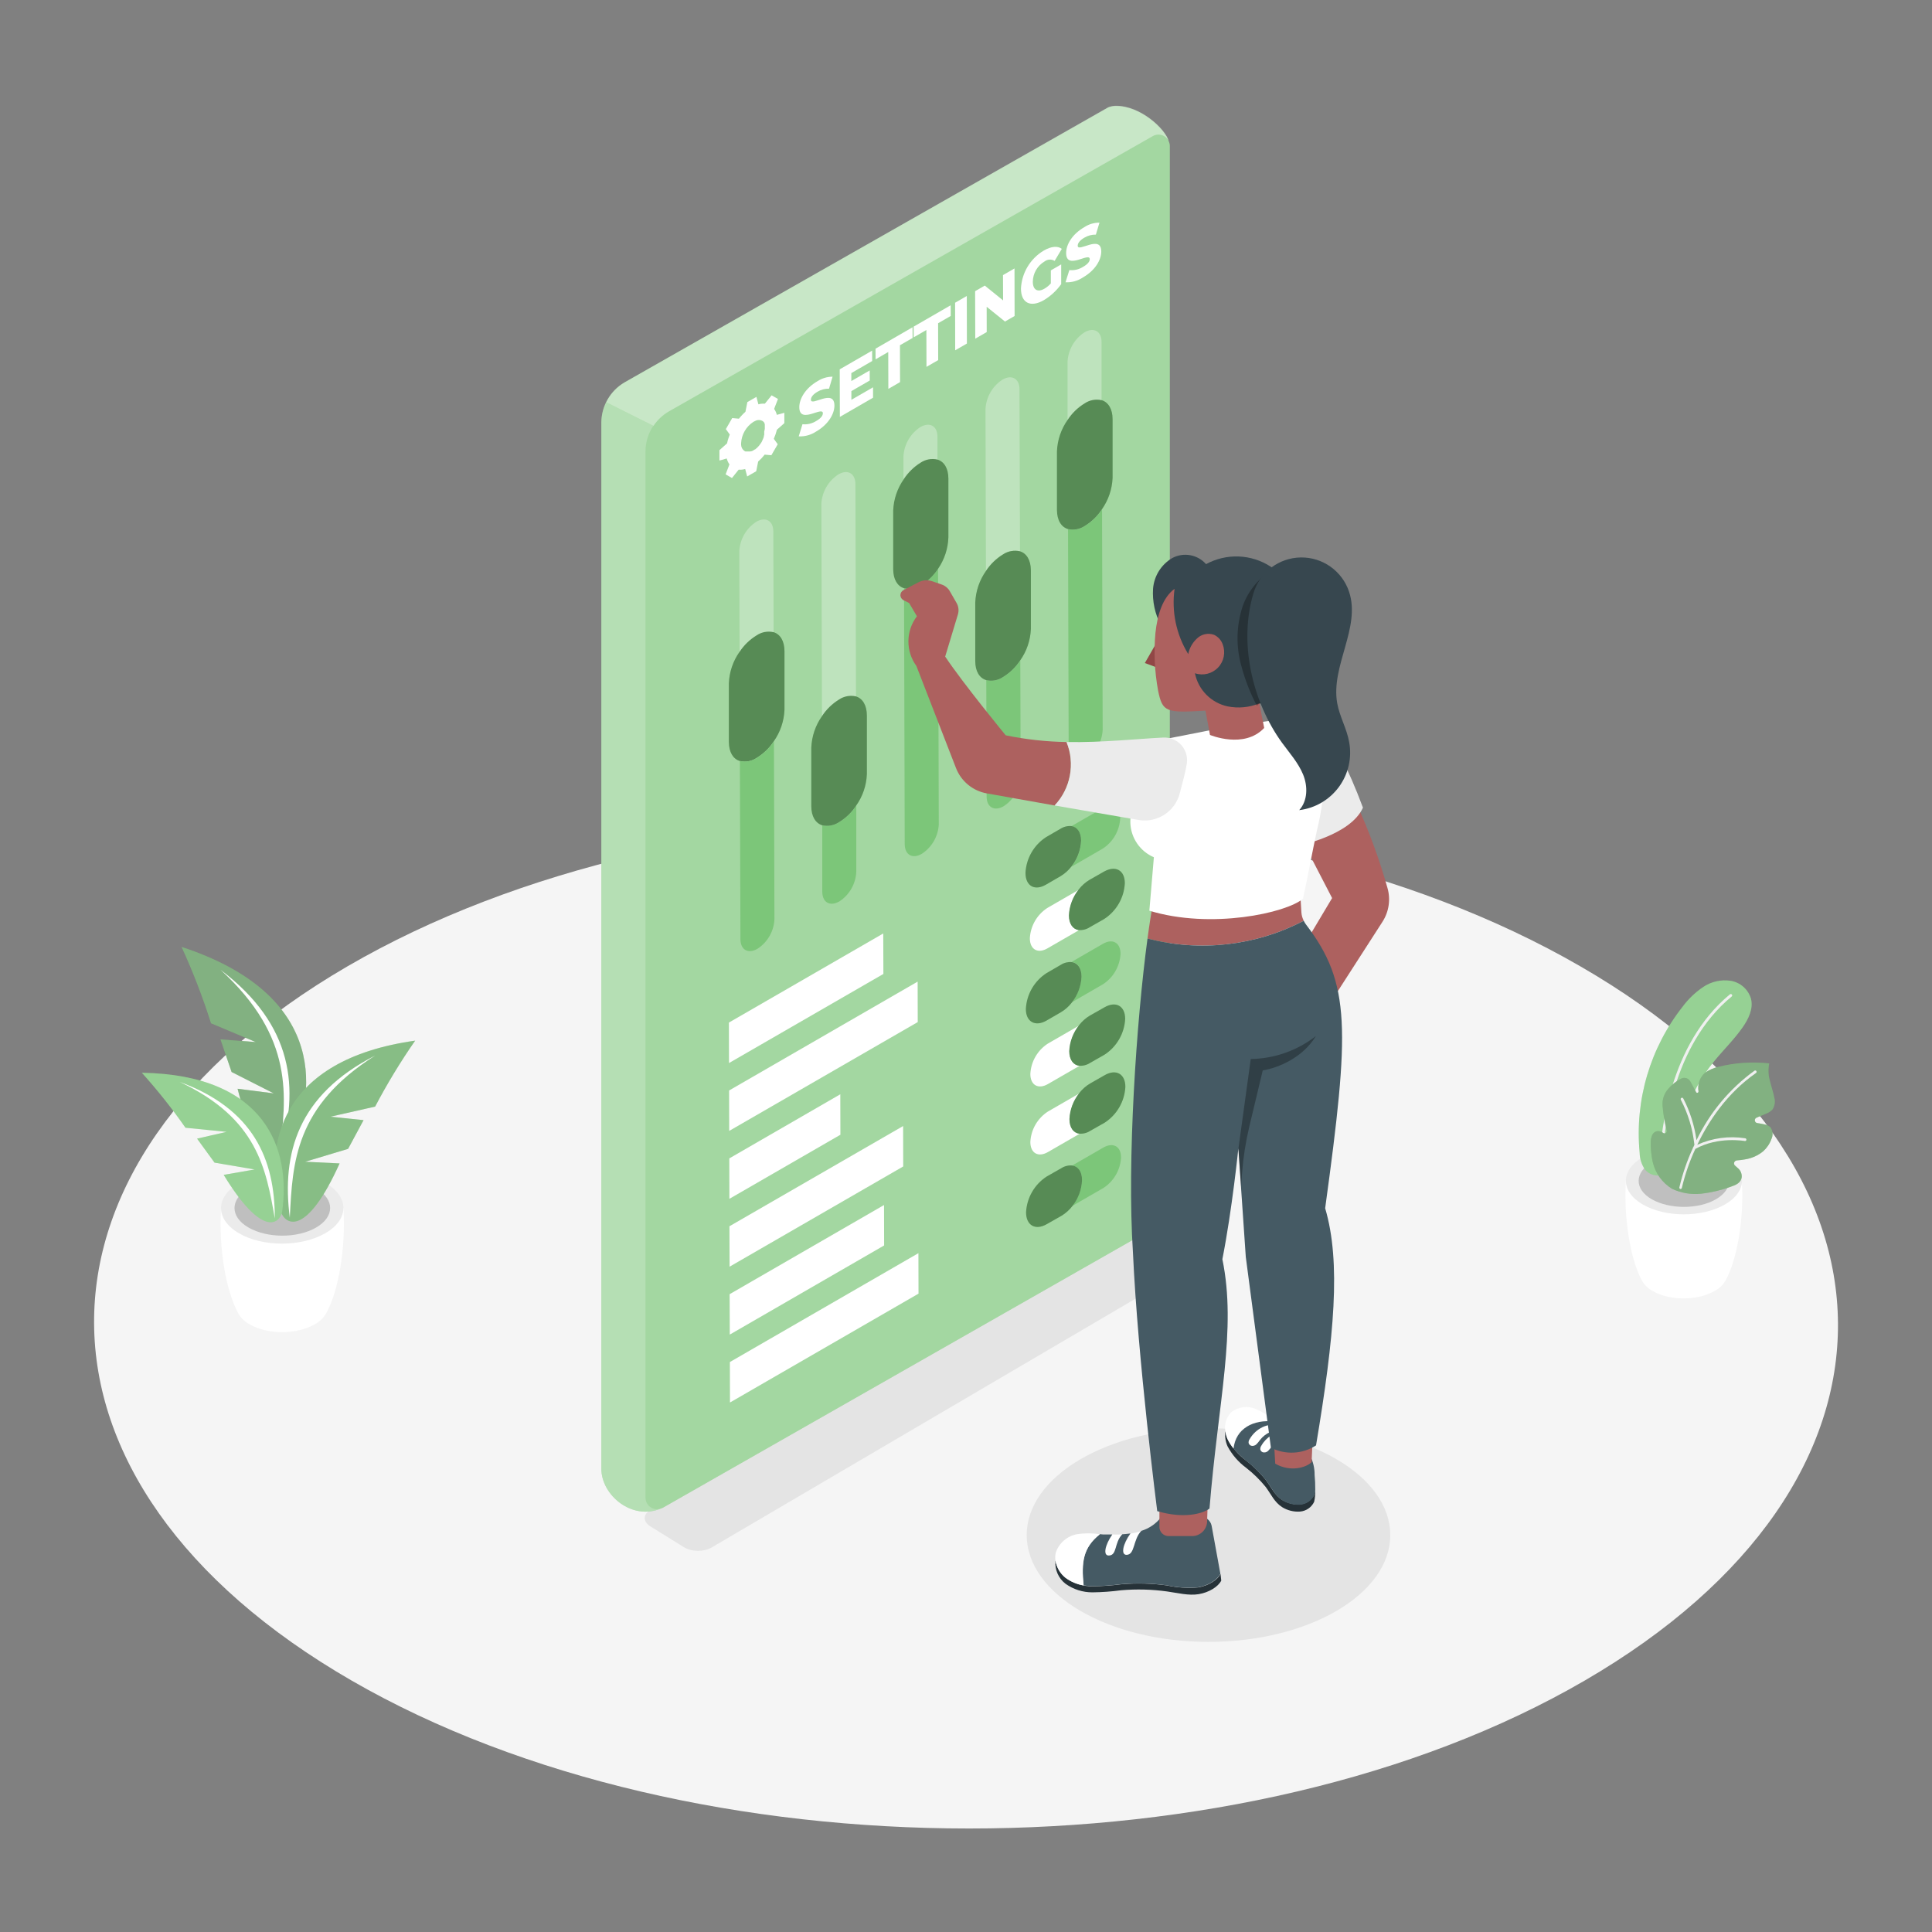 <?xml version="1.0" encoding="UTF-8" standalone="no"?>
<!DOCTYPE svg PUBLIC "-//W3C//DTD SVG 1.1//EN" "http://www.w3.org/Graphics/SVG/1.1/DTD/svg11.dtd">
<!-- Created with Vectornator (http://vectornator.io/) -->
<svg height="500.0pt" stroke-miterlimit="10" style="fill-rule:nonzero;clip-rule:evenodd;stroke-linecap:round;stroke-linejoin:round;" version="1.1" viewBox="0 0 500 500" width="500.0pt" xml:space="preserve" xmlns="http://www.w3.org/2000/svg" xmlns:xlink="http://www.w3.org/1999/xlink">
<rect x="0" y="0" width="500" height="500" fill="#808080" stroke="none"/>
<defs/>
<g id="freepik--Floor--inject-2">
<path d="M409 250.09C320.63 199 177.76 199 89.92 250.09C2.08 301.18 2.55 383.89 91 434.93C179.45 485.97 322.28 485.98 410.12 434.93C497.96 383.88 497.45 301.13 409 250.09Z" fill="#f5f5f5" fill-rule="nonzero" opacity="1" stroke="none"/>
</g>
<g id="Layer-1">
<path d="M168.376 390.737L301.699 314.234C303.695 313.089 306.355 313.708 307.64 315.617L311.299 321.052C312.584 322.961 312.017 325.453 310.032 326.618L184.136 400.508C182.152 401.673 178.958 401.632 177.004 400.418L168.301 395.01C166.347 393.795 166.38 391.882 168.376 390.737Z" fill="#e4e4e4" fill-rule="nonzero" opacity="1" stroke="none"/>
<path d="M265.716 397.273C265.716 382.005 286.777 369.628 312.757 369.628C338.738 369.628 359.799 382.005 359.799 397.273C359.799 412.541 338.738 424.919 312.757 424.919C286.777 424.919 265.716 412.541 265.716 397.273Z" fill="#e4e4e4" fill-rule="nonzero" opacity="1" stroke="none"/>
</g>
<g id="freepik--Plants--inject-2">
<path d="M420.78 305.57L435.78 306.01L450.78 305.57C451.43 315.72 449.45 326.06 446.72 331.11L446.72 331.11C446.06 332.401 445.011 333.45 443.72 334.11C439.29 336.67 432.13 336.67 427.72 334.11C426.404 333.438 425.348 332.348 424.72 331.01C422.1 326 420.14 315.67 420.78 305.57Z" fill="#ffffff" fill-rule="nonzero" opacity="1" stroke="none"/>
<path d="M425.22 299.42C419.33 302.82 419.3 308.33 425.15 311.72C431 315.11 440.51 315.12 446.4 311.72C452.29 308.32 452.31 302.82 446.46 299.42C440.61 296.02 431.11 296 425.22 299.42Z" fill="#ebebeb" fill-rule="nonzero" opacity="1" stroke="none"/>
<path d="M427.55 300.77C422.95 303.42 422.93 307.77 427.49 310.37C432.05 312.97 439.49 313.02 444.07 310.37C448.65 307.72 448.68 303.42 444.12 300.77C439.56 298.12 432.14 298.12 427.55 300.77Z" fill="#e0e0e0" fill-rule="nonzero" opacity="1" stroke="none"/>
<path d="M427.55 300.77C422.95 303.42 422.93 307.77 427.49 310.37C432.05 312.97 439.49 313.02 444.07 310.37C448.65 307.72 448.68 303.42 444.12 300.77C439.56 298.12 432.14 298.12 427.55 300.77Z" fill="#000000" fill-rule="nonzero" opacity="0.15" stroke="none"/>
<path d="M443.47 274.83C445.91 271.83 448.75 269.07 450.99 265.88C452.52 263.7 453.8 261.04 453.15 258.46C452.428 256.041 450.391 254.244 447.9 253.83C445.433 253.461 442.918 254.02 440.84 255.4C438.785 256.779 436.979 258.496 435.5 260.48C427.044 271.192 423.047 284.754 424.34 298.34C424.366 299.895 424.85 301.408 425.73 302.69C426.831 303.984 428.584 304.519 430.22 304.06C434.31 302.85 433.77 297.32 434.44 294.06C435.362 289.593 436.947 285.289 439.14 281.29C440.39 279.013 441.839 276.851 443.47 274.83Z" fill="#7cc679" fill-rule="nonzero" opacity="1" stroke="none"/>
<path d="M443.47 274.83C445.91 271.83 448.75 269.07 450.99 265.88C452.52 263.7 453.8 261.04 453.15 258.46C452.428 256.041 450.391 254.244 447.9 253.83C445.433 253.461 442.918 254.02 440.84 255.4C438.785 256.779 436.979 258.496 435.5 260.48C427.044 271.192 423.047 284.754 424.34 298.34C424.366 299.895 424.85 301.408 425.73 302.69C426.831 303.984 428.584 304.519 430.22 304.06C434.31 302.85 433.77 297.32 434.44 294.06C435.362 289.593 436.947 285.289 439.14 281.29C440.39 279.013 441.839 276.851 443.47 274.83Z" fill="#ffffff" fill-rule="nonzero" opacity="0.2" stroke="none"/>
<path d="M430 299.94C430.158 299.908 430.274 299.771 430.28 299.61C430.57 293.04 432.71 270.61 448.16 257.89C448.309 257.764 448.332 257.543 448.21 257.39C448.151 257.313 448.063 257.263 447.966 257.254C447.869 257.244 447.773 257.276 447.7 257.34C432.02 270.25 429.86 292.93 429.57 299.57C429.565 299.666 429.597 299.759 429.661 299.831C429.725 299.902 429.814 299.945 429.91 299.95L430 299.94Z" fill="#f0f0f0" fill-rule="nonzero" opacity="1" stroke="none"/>
<path d="M427.71 300.65C428.357 303.565 430.162 306.092 432.71 307.65C435.073 308.769 437.701 309.209 440.3 308.92C442.934 308.62 445.522 308.006 448.01 307.09C449.25 306.68 450.62 306.09 450.75 304.58C450.797 303.766 450.478 302.974 449.88 302.42C449.63 302.18 449.36 301.95 449.08 301.73C448.816 301.532 448.703 301.191 448.797 300.874C448.89 300.558 449.171 300.333 449.5 300.31C450.238 300.262 450.973 300.168 451.7 300.03C453.393 299.754 454.983 299.037 456.31 297.95C457.271 297.09 458.003 296.004 458.44 294.79C458.922 293.784 458.807 292.594 458.14 291.7C457.651 291.295 457.059 291.036 456.43 290.95C455.88 290.83 455.33 290.73 454.77 290.65C454.443 290.604 454.188 290.343 454.148 290.015C454.108 289.687 454.293 289.373 454.6 289.25L456.94 288.25C457.607 288.031 458.211 287.653 458.7 287.15C459.319 286.2 459.484 285.024 459.15 283.94C458.87 282.48 458.36 281.07 458.02 279.62C457.616 278.183 457.565 276.671 457.87 275.21C453.499 274.727 449.078 275.021 444.81 276.08C443.529 276.349 442.316 276.88 441.25 277.64C439.902 278.845 439.268 280.658 439.57 282.44C439.596 282.605 439.495 282.763 439.335 282.809C439.174 282.855 439.005 282.774 438.94 282.62L437.45 279.87C436.993 279.05 435.977 278.726 435.13 279.13C433.827 279.785 432.671 280.696 431.73 281.81C430.676 283.007 430.149 284.579 430.27 286.17C430.449 288.33 430.81 290.471 431.35 292.57C431.416 292.813 431.322 293.07 431.114 293.213C430.907 293.355 430.632 293.35 430.43 293.2L430.36 293.15C429.959 292.839 429.455 292.693 428.95 292.74C427.64 292.9 427.3 294.23 427.21 295.37C427.167 297.144 427.334 298.916 427.71 300.65Z" fill="#7cc679" fill-rule="nonzero" opacity="1" stroke="none"/>
<path d="M427.71 300.65C428.357 303.565 430.162 306.092 432.71 307.65C435.073 308.769 437.701 309.209 440.3 308.92C442.934 308.62 445.522 308.006 448.01 307.09C449.25 306.68 450.62 306.09 450.75 304.58C450.797 303.766 450.478 302.974 449.88 302.42C449.63 302.18 449.36 301.95 449.08 301.73C448.816 301.532 448.703 301.191 448.797 300.874C448.89 300.558 449.171 300.333 449.5 300.31C450.238 300.262 450.973 300.168 451.7 300.03C453.393 299.754 454.983 299.037 456.31 297.95C457.271 297.09 458.003 296.004 458.44 294.79C458.922 293.784 458.807 292.594 458.14 291.7C457.651 291.295 457.059 291.036 456.43 290.95C455.88 290.83 455.33 290.73 454.77 290.65C454.443 290.604 454.188 290.343 454.148 290.015C454.108 289.687 454.293 289.373 454.6 289.25L456.94 288.25C457.607 288.031 458.211 287.653 458.7 287.15C459.319 286.2 459.484 285.024 459.15 283.94C458.87 282.48 458.36 281.07 458.02 279.62C457.616 278.183 457.565 276.671 457.87 275.21C453.499 274.727 449.078 275.021 444.81 276.08C443.529 276.349 442.316 276.88 441.25 277.64C439.902 278.845 439.268 280.658 439.57 282.44C439.596 282.605 439.495 282.763 439.335 282.809C439.174 282.855 439.005 282.774 438.94 282.62L437.45 279.87C436.993 279.05 435.977 278.726 435.13 279.13C433.827 279.785 432.671 280.696 431.73 281.81C430.676 283.007 430.149 284.579 430.27 286.17C430.449 288.33 430.81 290.471 431.35 292.57C431.416 292.813 431.322 293.07 431.114 293.213C430.907 293.355 430.632 293.35 430.43 293.2L430.36 293.15C429.959 292.839 429.455 292.693 428.95 292.74C427.64 292.9 427.3 294.23 427.21 295.37C427.167 297.144 427.334 298.916 427.71 300.65Z" fill="#000000" fill-rule="nonzero" opacity="0.2" stroke="none"/>
<path d="M427.71 300.65C428.357 303.565 430.162 306.092 432.71 307.65C435.073 308.769 437.701 309.209 440.3 308.92C442.934 308.62 445.522 308.006 448.01 307.09C449.25 306.68 450.62 306.09 450.75 304.58C450.797 303.766 450.478 302.974 449.88 302.42C449.63 302.18 449.36 301.95 449.08 301.73C448.816 301.532 448.703 301.191 448.797 300.874C448.89 300.558 449.171 300.333 449.5 300.31C450.238 300.262 450.973 300.168 451.7 300.03C453.393 299.754 454.983 299.037 456.31 297.95C457.271 297.09 458.003 296.004 458.44 294.79C458.922 293.784 458.807 292.594 458.14 291.7C457.651 291.295 457.059 291.036 456.43 290.95C455.88 290.83 455.33 290.73 454.77 290.65C454.443 290.604 454.188 290.343 454.148 290.015C454.108 289.687 454.293 289.373 454.6 289.25L456.94 288.25C457.607 288.031 458.211 287.653 458.7 287.15C459.319 286.2 459.484 285.024 459.15 283.94C458.87 282.48 458.36 281.07 458.02 279.62C457.616 278.183 457.565 276.671 457.87 275.21C453.499 274.727 449.078 275.021 444.81 276.08C443.529 276.349 442.316 276.88 441.25 277.64C439.902 278.845 439.268 280.658 439.57 282.44C439.596 282.605 439.495 282.763 439.335 282.809C439.174 282.855 439.005 282.774 438.94 282.62L437.45 279.87C436.993 279.05 435.977 278.726 435.13 279.13C433.827 279.785 432.671 280.696 431.73 281.81C430.676 283.007 430.149 284.579 430.27 286.17C430.449 288.33 430.81 290.471 431.35 292.57C431.416 292.813 431.322 293.07 431.114 293.213C430.907 293.355 430.632 293.35 430.43 293.2L430.36 293.15C429.959 292.839 429.455 292.693 428.95 292.74C427.64 292.9 427.3 294.23 427.21 295.37C427.167 297.144 427.334 298.916 427.71 300.65Z" fill="#ffffff" fill-rule="nonzero" opacity="0.2" stroke="none"/>
<path d="M434.63 307.25C435.452 303.75 436.628 300.342 438.14 297.08C438.141 296.975 438.188 296.876 438.27 296.81L438.51 296.28C438.079 292.208 436.888 288.253 435 284.62C434.953 284.539 434.941 284.443 434.965 284.353C434.989 284.263 435.049 284.186 435.13 284.14C435.301 284.041 435.52 284.1 435.62 284.27C437.379 287.656 438.539 291.319 439.05 295.1C442.477 287.947 447.632 281.761 454.05 277.1C454.127 277.046 454.222 277.026 454.314 277.043C454.406 277.059 454.487 277.113 454.54 277.19C454.597 277.267 454.62 277.365 454.602 277.459C454.585 277.554 454.53 277.637 454.45 277.69C446.91 282.94 442.14 290.23 439.25 296.27C443.144 294.51 447.468 293.926 451.69 294.59C451.852 294.629 451.966 294.774 451.966 294.94C451.966 295.106 451.852 295.251 451.69 295.29L451.56 295.29C451.49 295.29 444.66 294.04 438.75 297.34C437.25 300.574 436.081 303.951 435.26 307.42C435.234 307.562 435.122 307.674 434.98 307.7L434.84 307.7C434.661 307.63 434.569 307.432 434.63 307.25Z" fill="#f0f0f0" fill-rule="nonzero" opacity="1" stroke="none"/>
<path d="M57.21 312.63L73.04 313.09L88.87 312.63C89.56 323.32 87.47 334.22 84.59 339.54L84.59 339.54C83.91 340.911 82.81 342.028 81.45 342.73C76.78 345.43 69.23 345.43 64.59 342.73C63.213 342.017 62.112 340.867 61.46 339.46C58.59 334.11 56.53 323.27 57.21 312.63Z" fill="#ffffff" fill-rule="nonzero" opacity="1" stroke="none"/>
<path d="M61.88 306.15C55.68 309.73 55.64 315.53 61.81 319.15C67.98 322.77 78 322.73 84.2 319.15C90.4 315.57 90.44 309.76 84.27 306.15C78.1 302.54 68.08 302.57 61.88 306.15Z" fill="#ebebeb" fill-rule="nonzero" opacity="1" stroke="none"/>
<path d="M64.33 307.57C59.49 310.37 59.47 314.9 64.33 317.69C69.19 320.48 76.96 320.49 81.8 317.69C86.64 314.89 86.66 310.37 81.8 307.57C76.94 304.77 69.17 304.78 64.33 307.57Z" fill="#e0e0e0" fill-rule="nonzero" opacity="1" stroke="none"/>
<path d="M64.33 307.57C59.49 310.37 59.47 314.9 64.33 317.69C69.19 320.48 76.96 320.49 81.8 317.69C86.64 314.89 86.66 310.37 81.8 307.57C76.94 304.77 69.17 304.78 64.33 307.57Z" fill="#000000" fill-rule="nonzero" opacity="0.15" stroke="none"/>
<path d="M47 245.07C82.68 256.75 83 280.62 75 297.62C73 301.06 66.83 302.91 61.49 281.77L70.86 282.97L59.94 277.43L57.07 269L66.18 269.68L54.62 264.82C52.489 258.086 49.945 251.49 47 245.07Z" fill="#7cc679" fill-rule="nonzero" opacity="1" stroke="none"/>
<path d="M47 245.07C82.68 256.75 83 280.62 75 297.62C73 301.06 66.83 302.91 61.49 281.77L70.86 282.97L59.94 277.43L57.07 269L66.18 269.68L54.62 264.82C52.489 258.086 49.945 251.49 47 245.07Z" fill="#000000" fill-rule="nonzero" opacity="0.2" stroke="none"/>
<path d="M47 245.07C82.68 256.75 83 280.62 75 297.62C73 301.06 66.83 302.91 61.49 281.77L70.86 282.97L59.94 277.43L57.07 269L66.18 269.68L54.62 264.82C52.489 258.086 49.945 251.49 47 245.07Z" fill="#ffffff" fill-rule="nonzero" opacity="0.2" stroke="none"/>
<path d="M57.1 251C75.92 265.28 77.61 281.65 72.3 298.74C74.18 283.73 76.21 268.52 57.1 251Z" fill="#ffffff" fill-rule="nonzero" opacity="1" stroke="none"/>
<path d="M107.44 269.32C72.27 274.27 68 296.45 72.67 313.61C73.99 317.16 79.4 319.9 87.89 301.09L79 300.66L90.09 297.32L94.09 289.89L85.51 289L97.08 286.39C100.179 280.493 103.639 274.792 107.44 269.32Z" fill="#7cc679" fill-rule="nonzero" opacity="1" stroke="none"/>
<path d="M107.44 269.32C72.27 274.27 68 296.45 72.67 313.61C73.99 317.16 79.4 319.9 87.89 301.09L79 300.66L90.09 297.32L94.09 289.89L85.51 289L97.08 286.39C100.179 280.493 103.639 274.792 107.44 269.32Z" fill="#ffffff" fill-rule="nonzero" opacity="0.2" stroke="none"/>
<path d="M107.44 269.32C72.27 274.27 68 296.45 72.67 313.61C73.99 317.16 79.4 319.9 87.89 301.09L79 300.66L90.09 297.32L94.09 289.89L85.51 289L97.08 286.39C100.179 280.493 103.639 274.792 107.44 269.32Z" fill="#000000" fill-rule="nonzero" opacity="0.1" stroke="none"/>
<path d="M97.05 273.2C77.16 283.37 72.85 298.34 75 315.14C75.71 300.81 76.35 286.3 97.05 273.2Z" fill="#ffffff" fill-rule="nonzero" opacity="1" stroke="none"/>
<path d="M36.71 277.63C68.97 278.15 75.3 297.63 73.01 313.63C72.22 316.97 67.65 320.05 57.89 304.05L65.89 302.66L55.52 300.89L51 294.68L58.65 292.92L48 291.86C44.538 286.885 40.767 282.132 36.71 277.63Z" fill="#7cc679" fill-rule="nonzero" opacity="1" stroke="none"/>
<path d="M46.51 280C65.59 287 71.14 300 71.12 315.33C68.84 302.46 66.64 289.46 46.51 280Z" fill="#ffffff" fill-rule="nonzero" opacity="1" stroke="none"/>
<path d="M36.71 277.63C68.97 278.15 75.3 297.63 73.01 313.63C72.22 316.97 67.65 320.05 57.89 304.05L65.89 302.66L55.52 300.89L51 294.68L58.65 292.92L48 291.86C44.538 286.885 40.767 282.132 36.71 277.63Z" fill="#ffffff" fill-rule="nonzero" opacity="0.2" stroke="none"/>
</g>
<g id="freepik--Screen--inject-2">
<path d="M302.469 36.571L302.469 36.571C301.564 33.39 295.09 27.318 288.64 27.443C288.021 27.468 287.41 27.591 286.83 27.808L161.675 98.941C157.964 101.101 155.666 105.057 155.628 109.35L155.628 380.09C155.628 386.979 163.586 393.567 171.041 390.399L171.041 390.399C171.208 390.347 171.372 390.284 171.531 390.21L296.699 318.877C300.436 316.749 302.744 312.78 302.746 308.479L302.746 37.828C302.747 37.394 302.653 36.964 302.469 36.571Z" fill="#7cc679" fill-rule="nonzero" opacity="1" stroke="none"/>
<path d="M155.628 109.35L155.628 380.09C155.628 386.979 163.586 393.567 171.041 390.399L171.041 390.399C170.13 390.732 169.115 390.599 168.321 390.043C167.527 389.486 167.054 388.577 167.056 387.608L167.056 116.831C167.058 114.476 167.758 112.175 169.067 110.218L156.822 104.095C156.027 105.732 155.618 107.53 155.628 109.35Z" fill="#ffffff" fill-rule="nonzero" opacity="0.2" stroke="none"/>
<path d="M288.653 27.368C288.034 27.392 287.422 27.515 286.842 27.733L161.675 98.941C159.592 100.137 157.918 101.933 156.872 104.095L169.117 110.218C170.152 108.665 171.534 107.374 173.153 106.446L298.321 35.238C299.032 34.826 299.882 34.728 300.668 34.966C301.454 35.205 302.106 35.758 302.469 36.495L302.469 36.495C301.577 33.315 295.102 27.242 288.653 27.368Z" fill="#ffffff" fill-rule="nonzero" opacity="0.4" stroke="none"/>
<path d="M302.469 36.571L302.469 36.571C301.564 33.39 295.09 27.318 288.64 27.443C288.021 27.468 287.41 27.591 286.83 27.808L161.675 98.941C157.964 101.101 155.666 105.057 155.628 109.35L155.628 380.09C155.628 386.979 163.586 393.567 171.041 390.399L171.041 390.399C171.208 390.347 171.372 390.284 171.531 390.21L296.699 318.877C300.436 316.749 302.744 312.78 302.746 308.479L302.746 37.828C302.747 37.394 302.653 36.964 302.469 36.571Z" fill="#ffffff" fill-rule="nonzero" opacity="0.3" stroke="none"/>
<path d="M280.72 104.384C282.013 103.511 283.612 103.215 285.132 103.567C286.83 104.108 287.936 105.843 287.936 108.496L287.936 123.683C287.814 126.609 286.849 129.438 285.158 131.829C284.023 133.56 282.521 135.02 280.757 136.104C279.467 136.974 277.872 137.265 276.357 136.908C274.647 136.38 273.554 134.645 273.541 131.98L273.541 116.806C273.654 113.874 274.62 111.038 276.319 108.646C277.449 106.915 278.953 105.458 280.72 104.384Z" fill="#7cc679" fill-rule="nonzero" opacity="1" stroke="none"/>
<path d="M280.669 86.004C283.096 84.596 285.082 85.728 285.082 88.519L285.082 103.605C283.562 103.253 281.963 103.549 280.669 104.422C278.907 105.498 277.408 106.954 276.282 108.684L276.282 93.598C276.448 90.511 278.078 87.69 280.669 86.004Z" fill="#ffffff" fill-rule="nonzero" opacity="0.3" stroke="none"/>
<path d="M285.208 131.829L285.371 188.894C285.211 191.986 283.58 194.813 280.984 196.5C278.557 197.908 276.571 196.777 276.571 193.986L276.407 136.921C277.922 137.278 279.517 136.986 280.808 136.116C282.572 135.029 284.075 133.565 285.208 131.829Z" fill="#7cc679" fill-rule="nonzero" opacity="1" stroke="none"/>
<path d="M259.435 98.249C261.862 96.854 263.848 97.985 263.848 100.764L263.974 142.666C262.453 142.314 260.855 142.61 259.561 143.484C257.798 144.562 256.295 146.018 255.161 147.746L255.048 105.855C255.212 102.765 256.842 99.939 259.435 98.249Z" fill="#ffffff" fill-rule="nonzero" opacity="0.3" stroke="none"/>
<path d="M259.561 143.496C260.855 142.623 262.453 142.327 263.974 142.679C265.671 143.207 266.777 144.942 266.79 147.607L266.79 162.769C266.677 165.701 265.711 168.537 264.011 170.928C262.878 172.653 261.38 174.107 259.624 175.19C258.335 176.075 256.731 176.372 255.211 176.008C253.501 175.48 252.395 173.745 252.395 171.092L252.395 155.917C252.516 152.987 253.48 150.153 255.173 147.758C256.304 146.032 257.802 144.576 259.561 143.496Z" fill="#7cc679" fill-rule="nonzero" opacity="1" stroke="none"/>
<path d="M255.249 176.008C256.769 176.372 258.373 176.075 259.661 175.19C261.418 174.107 262.916 172.653 264.049 170.928L264.137 201.101C263.953 204.169 262.325 206.968 259.749 208.645C257.323 210.053 255.337 208.921 255.337 206.13L255.249 176.008Z" fill="#7cc679" fill-rule="nonzero" opacity="1" stroke="none"/>
<path d="M238.226 119.76C239.515 118.887 241.11 118.591 242.626 118.943C244.336 119.471 245.442 121.206 245.442 123.871L245.442 139.058C245.352 141.975 244.422 144.803 242.765 147.205C241.63 148.936 240.128 150.396 238.364 151.479C237.068 152.335 235.472 152.608 233.964 152.234C232.267 151.706 231.173 149.971 231.161 147.318L231.161 132.131C231.272 129.205 232.233 126.374 233.926 123.984C235.038 122.282 236.505 120.841 238.226 119.76Z" fill="#7cc679" fill-rule="nonzero" opacity="1" stroke="none"/>
<path d="M238.201 110.52C240.627 109.124 242.601 110.243 242.614 113.034L242.614 118.93C241.097 118.579 239.503 118.875 238.214 119.748C236.45 120.831 234.948 122.291 233.813 124.022L233.813 118.113C233.978 115.026 235.608 112.204 238.201 110.52Z" fill="#ffffff" fill-rule="nonzero" opacity="0.3" stroke="none"/>
<path d="M233.964 152.234C235.483 152.598 237.084 152.305 238.377 151.429C240.13 150.358 241.628 148.916 242.765 147.205L242.953 213.422C242.771 216.49 241.143 219.29 238.566 220.965C236.139 222.373 234.153 221.242 234.14 218.451L233.964 152.234Z" fill="#7cc679" fill-rule="nonzero" opacity="1" stroke="none"/>
<path d="M212.805 213.573C214.326 213.925 215.925 213.629 217.218 212.756C218.981 211.68 220.48 210.224 221.606 208.494L221.606 225.68C221.446 228.768 219.82 231.595 217.231 233.286C214.792 234.681 212.818 233.562 212.805 230.771L212.805 213.573Z" fill="#7cc679" fill-rule="nonzero" opacity="1" stroke="none"/>
<path d="M217.13 181.049C218.419 180.176 220.014 179.88 221.53 180.232C223.24 180.772 224.334 182.495 224.347 185.16L224.347 200.334C224.234 203.267 223.268 206.102 221.568 208.494C220.442 210.224 218.943 211.68 217.18 212.756C215.887 213.629 214.288 213.925 212.768 213.573C211.07 213.032 209.964 211.297 209.964 208.645L209.964 193.47C210.084 190.543 211.049 187.714 212.743 185.323C213.87 183.591 215.369 182.131 217.13 181.049Z" fill="#7cc679" fill-rule="nonzero" opacity="1" stroke="none"/>
<path d="M216.967 122.777C219.393 121.369 221.367 122.513 221.38 125.292L221.53 180.219C220.014 179.867 218.419 180.164 217.13 181.036C215.364 182.117 213.861 183.577 212.73 185.311L212.567 130.371C212.74 127.283 214.374 124.463 216.967 122.777Z" fill="#ffffff" fill-rule="nonzero" opacity="0.3" stroke="none"/>
<path d="M195.808 164.429C197.097 163.556 198.692 163.26 200.208 163.611C201.918 164.139 203.024 165.874 203.024 168.54L203.024 183.702C202.906 186.633 201.941 189.467 200.246 191.861C199.111 193.589 197.609 195.044 195.846 196.123C194.557 197.008 192.953 197.305 191.433 196.94C189.736 196.412 188.642 194.677 188.629 192.012L188.629 176.85C188.739 173.919 189.7 171.084 191.395 168.691C192.533 166.962 194.04 165.506 195.808 164.429Z" fill="#7cc679" fill-rule="nonzero" opacity="1" stroke="none"/>
<path d="M280.72 104.384C282.013 103.511 283.612 103.215 285.132 103.567C286.83 104.108 287.936 105.843 287.936 108.496L287.936 123.683C287.814 126.609 286.849 129.438 285.158 131.829C284.023 133.56 282.521 135.02 280.757 136.104C279.467 136.974 277.872 137.265 276.357 136.908C274.647 136.38 273.554 134.645 273.541 131.98L273.541 116.806C273.654 113.874 274.62 111.038 276.319 108.646C277.449 106.915 278.953 105.458 280.72 104.384Z" fill="#000000" fill-rule="nonzero" opacity="0.3" stroke="none"/>
<path d="M259.561 143.496C260.855 142.623 262.453 142.327 263.974 142.679C265.671 143.207 266.777 144.942 266.79 147.607L266.79 162.769C266.677 165.701 265.711 168.537 264.011 170.928C262.878 172.653 261.38 174.107 259.624 175.19C258.335 176.075 256.731 176.372 255.211 176.008C253.501 175.48 252.395 173.745 252.395 171.092L252.395 155.917C252.516 152.987 253.48 150.153 255.173 147.758C256.304 146.032 257.802 144.576 259.561 143.496Z" fill="#000000" fill-rule="nonzero" opacity="0.3" stroke="none"/>
<path d="M238.226 119.76C239.515 118.887 241.11 118.591 242.626 118.943C244.336 119.471 245.442 121.206 245.442 123.871L245.442 139.058C245.352 141.975 244.422 144.803 242.765 147.205C241.63 148.936 240.128 150.396 238.364 151.479C237.068 152.335 235.472 152.608 233.964 152.234C232.267 151.706 231.173 149.971 231.161 147.318L231.161 132.131C231.272 129.205 232.233 126.374 233.926 123.984C235.038 122.282 236.505 120.841 238.226 119.76Z" fill="#000000" fill-rule="nonzero" opacity="0.3" stroke="none"/>
<path d="M217.13 181.049C218.419 180.176 220.014 179.88 221.53 180.232C223.24 180.772 224.334 182.495 224.347 185.16L224.347 200.334C224.234 203.267 223.268 206.102 221.568 208.494C220.442 210.224 218.943 211.68 217.18 212.756C215.887 213.629 214.288 213.925 212.768 213.573C211.07 213.032 209.964 211.297 209.964 208.645L209.964 193.47C210.084 190.543 211.049 187.714 212.743 185.323C213.87 183.591 215.369 182.131 217.13 181.049Z" fill="#000000" fill-rule="nonzero" opacity="0.3" stroke="none"/>
<path d="M195.808 164.429C197.097 163.556 198.692 163.26 200.208 163.611C201.918 164.139 203.024 165.874 203.024 168.54L203.024 183.702C202.906 186.633 201.941 189.467 200.246 191.861C199.111 193.589 197.609 195.044 195.846 196.123C194.557 197.008 192.953 197.305 191.433 196.94C189.736 196.412 188.642 194.677 188.629 192.012L188.629 176.85C188.739 173.919 189.7 171.084 191.395 168.691C192.533 166.962 194.04 165.506 195.808 164.429Z" fill="#000000" fill-rule="nonzero" opacity="0.3" stroke="none"/>
<path d="M195.72 135.035C198.159 133.64 200.133 134.771 200.133 137.55L200.208 163.599C198.692 163.247 197.097 163.543 195.808 164.416C194.045 165.495 192.542 166.95 191.408 168.678L191.332 142.629C191.501 139.543 193.13 136.722 195.72 135.035Z" fill="#ffffff" fill-rule="nonzero" opacity="0.3" stroke="none"/>
<path d="M191.483 196.94C193.003 197.305 194.607 197.008 195.896 196.123C197.659 195.044 199.162 193.589 200.296 191.861L200.422 237.938C200.266 241.03 198.633 243.86 196.034 245.544C193.608 246.952 191.621 245.82 191.621 243.029L191.483 196.94Z" fill="#7cc679" fill-rule="nonzero" opacity="1" stroke="none"/>
<path d="M228.583 241.583L188.642 264.641L188.667 275.113L228.621 252.056L228.583 241.583Z" fill="#ffffff" fill-rule="nonzero" opacity="1" stroke="none"/>
<path d="M285.585 296.963L277.501 301.628C279.022 301.841 280.016 303.199 280.016 305.399C279.913 307.844 279.032 310.192 277.501 312.1L285.585 307.436C288.264 305.684 289.949 302.762 290.124 299.566C290.136 296.687 288.099 295.555 285.585 296.963Z" fill="#7cc679" fill-rule="nonzero" opacity="1" stroke="none"/>
<path d="M276.822 289.659C276.939 287.221 277.818 284.881 279.337 282.971L271.19 287.673C268.498 289.418 266.81 292.351 266.652 295.555C266.652 298.447 268.701 299.604 271.215 298.145L279.362 293.443C277.841 293.217 276.835 291.872 276.822 289.659Z" fill="#ffffff" fill-rule="nonzero" opacity="1" stroke="none"/>
<path d="M276.772 272.096C276.887 269.658 277.766 267.317 279.286 265.408L271.14 270.109C268.475 271.856 266.806 274.772 266.652 277.954C266.652 280.833 268.701 282.003 271.215 280.544L279.362 275.842C277.803 275.654 276.785 274.296 276.772 272.096Z" fill="#ffffff" fill-rule="nonzero" opacity="1" stroke="none"/>
<path d="M279.902 252.685C279.788 255.127 278.908 257.471 277.388 259.385L285.459 254.721C288.138 252.97 289.824 250.047 289.998 246.851C289.998 243.972 287.949 242.803 285.434 244.261L277.35 248.926C278.872 249.139 279.89 250.484 279.902 252.685Z" fill="#7cc679" fill-rule="nonzero" opacity="1" stroke="none"/>
<path d="M276.709 236.957C276.819 234.514 277.699 232.168 279.224 230.256L271.064 234.971C268.377 236.708 266.688 239.632 266.526 242.828C266.526 245.72 268.575 246.889 271.089 245.43L279.236 240.729C277.702 240.515 276.709 239.157 276.709 236.957Z" fill="#ffffff" fill-rule="nonzero" opacity="1" stroke="none"/>
<path d="M279.802 217.609C279.688 220.051 278.808 222.395 277.288 224.309L285.371 219.633C288.059 217.895 289.748 214.971 289.91 211.775C289.91 208.883 287.861 207.714 285.346 209.173L277.237 213.837C278.771 213.988 279.789 215.346 279.802 217.609Z" fill="#7cc679" fill-rule="nonzero" opacity="1" stroke="none"/>
<path d="M277.501 301.628C276.502 301.54 275.503 301.788 274.66 302.332L270.888 304.481C267.727 306.531 265.741 309.972 265.545 313.735C265.545 317.142 267.959 318.512 270.913 316.802L274.685 314.665C275.776 314.01 276.736 313.158 277.514 312.15C279.045 310.242 279.926 307.894 280.028 305.45C280.041 303.199 279.022 301.841 277.501 301.628Z" fill="#7cc679" fill-rule="nonzero" opacity="1" stroke="none"/>
<path d="M285.887 278.256L282.115 280.406C281.019 281.054 280.058 281.908 279.286 282.92C277.768 284.831 276.888 287.171 276.772 289.609C276.772 291.821 277.79 293.167 279.286 293.38C280.285 293.468 281.285 293.22 282.128 292.676L285.899 290.539C289.061 288.484 291.047 285.039 291.243 281.273C291.255 277.954 288.854 276.546 285.887 278.256Z" fill="#7cc679" fill-rule="nonzero" opacity="1" stroke="none"/>
<path d="M285.837 260.693L282.065 262.83C280.969 263.479 280.009 264.333 279.236 265.345C277.716 267.255 276.836 269.595 276.722 272.033C276.722 274.233 277.753 275.591 279.236 275.805C280.235 275.892 281.235 275.644 282.077 275.101L285.849 272.951C289.01 270.901 290.997 267.46 291.192 263.698C291.205 260.354 288.804 258.983 285.837 260.693Z" fill="#7cc679" fill-rule="nonzero" opacity="1" stroke="none"/>
<path d="M270.838 264.125L274.547 261.975C275.647 261.328 276.612 260.474 277.388 259.461C278.908 257.546 279.788 255.202 279.902 252.76C279.902 250.56 278.872 249.215 277.388 248.988C276.389 248.903 275.39 249.15 274.547 249.692L270.838 251.842C267.676 253.891 265.688 257.332 265.495 261.095C265.47 264.439 267.909 265.81 270.838 264.125Z" fill="#7cc679" fill-rule="nonzero" opacity="1" stroke="none"/>
<path d="M285.736 225.554L281.964 227.704C280.874 228.355 279.918 229.208 279.148 230.218C277.623 232.13 276.743 234.476 276.634 236.919C276.634 239.119 277.665 240.477 279.148 240.691C280.147 240.778 281.147 240.531 281.989 239.987L285.761 237.837C288.927 235.786 290.915 232.339 291.104 228.571C291.104 225.215 288.703 223.895 285.736 225.554Z" fill="#7cc679" fill-rule="nonzero" opacity="1" stroke="none"/>
<path d="M270.737 228.923L274.446 226.774C275.54 226.122 276.5 225.269 277.275 224.259C278.796 222.345 279.676 220 279.789 217.558C279.789 215.346 278.758 213.988 277.275 213.787C276.28 213.707 275.287 213.954 274.446 214.491L270.737 216.64C267.575 218.689 265.588 222.131 265.394 225.893C265.394 229.288 267.77 230.671 270.737 228.923Z" fill="#7cc679" fill-rule="nonzero" opacity="1" stroke="none"/>
<g opacity="0.3">
<path d="M277.501 301.628C276.502 301.54 275.503 301.788 274.66 302.332L270.888 304.481C267.727 306.531 265.741 309.972 265.545 313.735C265.545 317.142 267.959 318.512 270.913 316.802L274.685 314.665C275.776 314.01 276.736 313.158 277.514 312.15C279.045 310.242 279.926 307.894 280.028 305.45C280.041 303.199 279.022 301.841 277.501 301.628Z" fill="#000000" fill-rule="nonzero" opacity="1" stroke="none"/>
<path d="M285.887 278.256L282.115 280.406C281.019 281.054 280.058 281.908 279.286 282.92C277.768 284.831 276.888 287.171 276.772 289.609C276.772 291.821 277.79 293.167 279.286 293.38C280.285 293.468 281.285 293.22 282.128 292.676L285.899 290.539C289.061 288.484 291.047 285.039 291.243 281.273C291.255 277.954 288.854 276.546 285.887 278.256Z" fill="#000000" fill-rule="nonzero" opacity="1" stroke="none"/>
<path d="M285.837 260.693L282.065 262.83C280.969 263.479 280.009 264.333 279.236 265.345C277.716 267.255 276.836 269.595 276.722 272.033C276.722 274.233 277.753 275.591 279.236 275.805C280.235 275.892 281.235 275.644 282.077 275.101L285.849 272.951C289.01 270.901 290.997 267.46 291.192 263.698C291.205 260.354 288.804 258.983 285.837 260.693Z" fill="#000000" fill-rule="nonzero" opacity="1" stroke="none"/>
<path d="M270.838 264.125L274.547 261.975C275.647 261.328 276.612 260.474 277.388 259.461C278.908 257.546 279.788 255.202 279.902 252.76C279.902 250.56 278.872 249.215 277.388 248.988C276.389 248.903 275.39 249.15 274.547 249.692L270.838 251.842C267.676 253.891 265.688 257.332 265.495 261.095C265.47 264.439 267.909 265.81 270.838 264.125Z" fill="#000000" fill-rule="nonzero" opacity="1" stroke="none"/>
<path d="M285.736 225.554L281.964 227.704C280.874 228.355 279.918 229.208 279.148 230.218C277.623 232.13 276.743 234.476 276.634 236.919C276.634 239.119 277.665 240.477 279.148 240.691C280.147 240.778 281.147 240.531 281.989 239.987L285.761 237.837C288.927 235.786 290.915 232.339 291.104 228.571C291.104 225.215 288.703 223.895 285.736 225.554Z" fill="#000000" fill-rule="nonzero" opacity="1" stroke="none"/>
<path d="M270.737 228.923L274.446 226.774C275.54 226.122 276.5 225.269 277.275 224.259C278.796 222.345 279.676 220 279.789 217.558C279.789 215.346 278.758 213.988 277.275 213.787C276.28 213.707 275.287 213.954 274.446 214.491L270.737 216.64C267.575 218.689 265.588 222.131 265.394 225.893C265.394 229.288 267.77 230.671 270.737 228.923Z" fill="#000000" fill-rule="nonzero" opacity="1" stroke="none"/>
</g>
<path d="M188.893 352.494L188.918 362.967L237.711 334.793L237.685 324.32L188.893 352.494Z" fill="#ffffff" fill-rule="nonzero" opacity="1" stroke="none"/>
<path d="M228.784 311.861L188.83 334.931L188.868 345.391L228.81 322.321L228.784 311.861Z" fill="#ffffff" fill-rule="nonzero" opacity="1" stroke="none"/>
<path d="M233.725 291.419L188.78 317.355L188.818 327.815L233.75 301.879L233.725 291.419Z" fill="#ffffff" fill-rule="nonzero" opacity="1" stroke="none"/>
<path d="M217.47 283.197L188.742 299.792L188.768 310.252L217.495 293.67L217.47 283.197Z" fill="#ffffff" fill-rule="nonzero" opacity="1" stroke="none"/>
<path d="M237.484 254.042L188.692 282.216L188.717 292.676L237.509 264.515L237.484 254.042Z" fill="#ffffff" fill-rule="nonzero" opacity="1" stroke="none"/>
<path d="M211.586 98.639C212.745 97.894 214.092 97.492 215.471 97.482L214.553 100.588C213.51 100.565 212.483 100.835 211.586 101.367C210.329 102.096 209.851 102.851 209.864 103.454C209.864 105.34 215.936 100.424 215.948 104.963C215.948 107.113 214.389 109.841 211.221 111.676C209.888 112.564 208.308 113.004 206.708 112.933L207.676 109.79C208.917 109.917 210.165 109.625 211.221 108.961C212.478 108.244 212.956 107.553 212.956 106.949C212.956 105 206.871 109.941 206.859 105.378C206.859 103.203 208.418 100.475 211.586 98.639Z" fill="#ffffff" fill-rule="nonzero" opacity="1" stroke="none"/>
<path d="M225.704 90.744L225.717 93.434L220.323 96.552L220.323 98.614L225.076 95.873L225.088 98.476L220.336 101.216L220.336 103.467L225.943 100.236L225.943 102.926L217.356 107.892L217.319 95.584L225.704 90.744Z" fill="#ffffff" fill-rule="nonzero" opacity="1" stroke="none"/>
<path d="M236.164 84.697L236.177 87.463L232.908 89.348L232.933 98.891L229.903 100.638L229.878 91.096L226.597 92.994L226.584 90.241L236.164 84.697Z" fill="#ffffff" fill-rule="nonzero" opacity="1" stroke="none"/>
<path d="M246.033 79.001L246.046 81.767L242.777 83.653L242.802 93.195L239.772 94.943L239.747 85.401L236.466 87.299L236.453 84.533L246.033 79.001Z" fill="#ffffff" fill-rule="nonzero" opacity="1" stroke="none"/>
<path d="M250.207 76.6L250.232 88.908L247.203 90.656L247.177 78.348L250.207 76.6Z" fill="#ffffff" fill-rule="nonzero" opacity="1" stroke="none"/>
<path d="M262.553 69.472L262.578 81.78L260.089 83.213L255.349 79.391L255.362 85.941L252.395 87.651L252.357 75.356L254.859 73.91L259.599 77.744L259.573 71.194L262.553 69.472Z" fill="#ffffff" fill-rule="nonzero" opacity="1" stroke="none"/>
<path d="M270.109 64.858C272.108 63.701 273.742 63.601 274.798 64.405L272.938 67.523C272.126 67.022 271.089 67.078 270.335 67.661C268.466 68.761 267.311 70.761 267.293 72.929C267.293 75.016 268.55 75.745 270.31 74.702C270.931 74.344 271.488 73.885 271.957 73.344L271.957 69.975L274.635 68.428L274.635 73.533C273.44 75.21 271.912 76.622 270.147 77.681C266.727 79.655 264.238 78.436 264.225 74.702C264.409 70.641 266.619 66.943 270.109 64.858Z" fill="#ffffff" fill-rule="nonzero" opacity="1" stroke="none"/>
<path d="M280.644 58.773C281.802 58.015 283.157 57.612 284.542 57.616L283.611 60.722C282.569 60.699 281.541 60.969 280.644 61.501C279.387 62.23 278.909 62.985 278.909 63.588C278.909 65.474 284.994 60.558 285.007 65.097C285.007 67.247 283.46 69.962 280.267 71.798C278.937 72.692 277.354 73.133 275.754 73.055L276.747 69.899C277.984 70.027 279.228 69.735 280.28 69.07C281.537 68.353 282.027 67.674 282.027 67.071C282.027 65.109 275.93 70.063 275.917 65.499C275.905 63.312 277.464 60.608 280.644 58.773Z" fill="#ffffff" fill-rule="nonzero" opacity="1" stroke="none"/>
<path d="M201.063 111.211L202.987 109.514L202.987 106.836L201.05 107.364C200.911 106.814 200.672 106.295 200.346 105.83L200.51 105.39L201.34 103.253L199.693 102.31L197.958 104.46L197.405 104.46C197.022 104.471 196.641 104.53 196.273 104.636L195.909 103.278L195.758 102.712L193.419 104.058L192.916 106.572L192.413 107.037L192.3 107.163L192.024 107.439L191.948 107.527C191.697 107.787 191.458 108.064 191.232 108.357L189.497 108.194L187.85 111.048L188.868 112.456C188.699 112.867 188.552 113.286 188.428 113.713L188.353 113.939L188.24 114.417L188.164 114.744L186.19 116.504L186.19 119.182L186.819 119.018L188.076 118.654C188.218 119.203 188.457 119.722 188.78 120.188L187.787 122.765L189.434 123.708L190.905 121.872L191.169 121.545C191.736 121.593 192.306 121.538 192.853 121.382L193.369 123.305L195.707 121.96L196.21 119.446C196.825 118.904 197.389 118.306 197.895 117.661L199.63 117.811L201.277 114.97L200.258 113.562C200.596 112.804 200.865 112.017 201.063 111.211ZM197.782 111.626C197.788 111.701 197.788 111.777 197.782 111.852L197.782 112.116L197.782 112.28L197.782 112.443C197.782 112.531 197.782 112.607 197.719 112.682L197.719 112.808C197.719 112.896 197.656 112.984 197.631 113.072L197.631 113.172C197.631 113.285 197.543 113.411 197.493 113.524L197.493 113.524C197.493 113.625 197.405 113.738 197.342 113.839L197.342 113.927C197.295 114.027 197.24 114.124 197.178 114.216L197.178 114.279L196.977 114.606L196.914 114.694L196.751 114.92C196.725 114.964 196.695 115.006 196.663 115.046L196.525 115.234L196.399 115.385L196.273 115.523L196.059 115.75C196.01 115.793 195.964 115.839 195.921 115.888L195.821 115.976L195.733 116.051L195.418 116.315L195.33 116.315L195.23 116.391L194.928 116.579L194.563 116.768L194.4 116.768L194.174 116.843L194.035 116.843L193.91 116.843L193.734 116.843L193.394 116.843C193.315 116.85 193.235 116.85 193.155 116.843L193.155 116.843L192.979 116.843L192.916 116.843L192.715 116.743L192.715 116.743C192.166 116.388 191.823 115.787 191.797 115.134C191.797 114.995 191.797 114.844 191.797 114.694C191.913 112.451 193.096 110.399 194.978 109.174L195.406 108.961C196.009 108.613 196.751 108.613 197.354 108.961L197.455 109.024L197.555 109.124L197.643 109.2L197.731 109.313C197.731 109.313 197.731 109.376 197.794 109.413C197.827 109.455 197.852 109.502 197.87 109.552C197.874 109.585 197.874 109.619 197.87 109.652C197.87 109.652 197.87 109.765 197.933 109.816L197.933 109.929L197.933 110.117L197.933 110.23L197.933 110.457C197.933 110.457 197.933 110.532 197.933 110.57C197.939 110.691 197.939 110.813 197.933 110.935C197.911 111.17 197.86 111.403 197.782 111.626Z" fill="#ffffff" fill-rule="nonzero" opacity="1" stroke="none"/>
</g>
<g id="freepik--character-1--inject-2">
<path d="M315.871 407.321C315.117 408.918 312.703 410.389 310.05 410.829C307.378 411.058 304.687 410.884 302.067 410.313C298.122 409.767 294.129 409.665 290.161 410.011C287.701 410.331 285.224 410.507 282.744 410.539C280.244 410.563 277.8 409.793 275.766 408.339C274.374 407.231 273.442 405.645 273.151 403.889C272.934 406.204 273.922 408.469 275.766 409.886C277.802 411.338 280.243 412.112 282.744 412.098C285.225 412.068 287.702 411.888 290.161 411.558C294.129 411.216 298.123 411.321 302.067 411.872C304.72 412.237 307.599 413.004 310.239 412.564C312.879 412.124 315.268 410.653 316.06 409.056L315.871 407.321Z" fill="#263238" fill-rule="nonzero" opacity="1" stroke="none"/>
<path d="M286.955 402.606C289.168 402.606 288.351 399.313 290.476 397.112C289.608 397.112 288.753 397.175 287.886 397.112C285.987 399.903 285.51 402.606 286.955 402.606Z" fill="#ffffff" fill-rule="nonzero" opacity="1" stroke="none"/>
<path d="M291.569 402.418C293.807 402.418 293.216 398.495 295.416 396.207C294.919 396.385 294.411 396.531 293.895 396.647C293.455 396.748 293.015 396.823 292.638 396.886C290.614 399.665 290.048 402.418 291.569 402.418Z" fill="#ffffff" fill-rule="nonzero" opacity="1" stroke="none"/>
<path d="M313.57 394.875C313.425 394.148 313.012 393.502 312.414 393.064L300.408 392.763C299.114 394.383 297.361 395.575 295.379 396.182C293.179 398.47 293.769 402.393 291.532 402.393C290.01 402.393 290.576 399.627 292.537 396.861C291.833 396.962 291.142 397.024 290.438 397.075C288.313 399.275 289.181 402.569 286.918 402.569C285.409 402.569 285.95 399.866 287.848 397.125L286.163 397.125C285.648 397.125 285.145 397.125 284.63 397.037C280.204 400.532 279.827 404.329 280.405 410.275C281.165 410.412 281.934 410.491 282.706 410.514C285.187 410.482 287.663 410.306 290.124 409.986C294.091 409.64 298.085 409.741 302.029 410.288C304.65 410.859 307.341 411.033 310.013 410.803C312.665 410.363 315.041 408.893 315.833 407.296L313.57 394.875Z" fill="#455a64" fill-rule="nonzero" opacity="1" stroke="none"/>
<path d="M284.667 397.062C282.677 396.748 280.649 396.748 278.658 397.062C276.142 397.554 274.081 399.352 273.252 401.777C273.074 402.466 273.04 403.185 273.151 403.889C273.442 405.645 274.374 407.231 275.766 408.339C277.141 409.367 278.747 410.04 280.443 410.301C279.865 404.354 280.242 400.557 284.667 397.062Z" fill="#ffffff" fill-rule="nonzero" opacity="1" stroke="none"/>
<path d="M300.056 389.381L300.056 395.164C300.056 395.796 300.308 396.402 300.756 396.848C301.204 397.294 301.812 397.543 302.444 397.54L308.491 397.54C310.601 397.548 312.333 395.876 312.401 393.768L312.54 389.381L300.056 389.381Z" fill="#ad615f" fill-rule="nonzero" opacity="1" stroke="none"/>
<path d="M340.098 386.803C339.417 388.231 338.028 389.189 336.452 389.318C334.833 389.432 333.22 389.037 331.838 388.186C329.763 386.854 328.946 384.779 327.525 382.906C326.038 381.085 324.351 379.436 322.497 377.99C320.499 376.516 318.858 374.613 317.694 372.421C317.409 371.773 317.219 371.087 317.128 370.384C316.95 371.719 317.146 373.077 317.694 374.307C318.862 376.493 320.503 378.391 322.497 379.864C324.351 381.31 326.038 382.958 327.525 384.779C328.946 386.653 329.763 388.739 331.838 390.06C333.22 390.91 334.833 391.306 336.452 391.191C338.028 391.063 339.417 390.105 340.098 388.677C340.348 387.619 340.425 386.528 340.324 385.446C340.323 385.907 340.246 386.366 340.098 386.803Z" fill="#263238" fill-rule="nonzero" opacity="1" stroke="none"/>
<path d="M326.444 374.093C326.236 374.381 326.134 374.732 326.155 375.086C326.233 375.429 326.479 375.708 326.809 375.828C327.29 375.959 327.804 375.83 328.167 375.489C328.51 375.145 328.822 374.77 329.097 374.37C329.901 373.349 330.971 372.57 332.19 372.119C332.783 371.894 333.405 371.754 334.038 371.704L332.542 370.334C330 370.472 327.703 371.893 326.444 374.106L326.444 374.093Z" fill="#ffffff" fill-rule="nonzero" opacity="1" stroke="none"/>
<path d="M326.771 369.316C325.365 369.983 324.194 371.061 323.414 372.408C323.206 372.696 323.104 373.047 323.125 373.402C323.203 373.744 323.449 374.024 323.779 374.143C324.26 374.267 324.77 374.139 325.137 373.804C325.48 373.46 325.792 373.085 326.067 372.685C327.521 370.805 329.837 369.804 332.202 370.032L330.769 368.674C329.403 368.52 328.02 368.742 326.771 369.316Z" fill="#ffffff" fill-rule="nonzero" opacity="1" stroke="none"/>
<path d="M329.763 367.82C328.394 366.494 326.797 365.425 325.049 364.664C322.89 363.723 320.386 364.067 318.562 365.557C317.341 366.86 316.81 368.665 317.128 370.422C317.219 371.124 317.409 371.81 317.694 372.459C318.085 373.31 318.588 374.105 319.19 374.822C319.769 369.655 324.257 367.216 329.763 367.82Z" fill="#ffffff" fill-rule="nonzero" opacity="1" stroke="none"/>
<path d="M340.223 381.724C340.24 379.977 339.835 378.252 339.042 376.695L336.125 373.628L334.038 371.729C333.405 371.779 332.783 371.919 332.19 372.144C330.971 372.595 329.901 373.374 329.097 374.395C328.822 374.795 328.51 375.17 328.167 375.514C327.804 375.855 327.29 375.984 326.809 375.853C326.479 375.733 326.233 375.454 326.155 375.111C326.134 374.757 326.236 374.406 326.444 374.118C327.703 371.905 330 370.484 332.542 370.347L332.202 370.045C329.837 369.816 327.521 370.818 326.067 372.698C325.792 373.098 325.48 373.473 325.137 373.816C324.77 374.151 324.26 374.279 323.779 374.156C323.449 374.036 323.203 373.757 323.125 373.414C323.104 373.06 323.206 372.709 323.414 372.421C324.194 371.074 325.365 369.995 326.771 369.328C328.005 368.763 329.369 368.542 330.719 368.687L330.719 368.687C330.43 368.41 330.128 368.146 329.826 367.882C324.32 367.292 319.831 369.718 319.253 374.885C320.254 376.054 321.361 377.127 322.56 378.091C324.414 379.537 326.101 381.186 327.588 383.007C329.009 384.88 329.826 386.954 331.901 388.287C333.282 389.137 334.896 389.533 336.515 389.418C338.091 389.29 339.48 388.332 340.16 386.904C340.309 386.467 340.386 386.008 340.387 385.546C340.399 384.27 340.344 382.995 340.223 381.724Z" fill="#455a64" fill-rule="nonzero" opacity="1" stroke="none"/>
<path d="M329.675 372.572L330.027 378.795C333.937 381.045 338.061 379.813 339.444 378.393L339.695 372.572L329.675 372.572Z" fill="#ad615f" fill-rule="nonzero" opacity="1" stroke="none"/>
<path d="M337.407 238.29C337.063 237.626 336.857 236.898 336.804 236.152L336.477 230.822L298.484 233.261C297.981 235.926 297.466 239.195 296.975 242.891C310.556 246.432 324.969 244.792 337.407 238.29Z" fill="#ad615f" fill-rule="nonzero" opacity="1" stroke="none"/>
<path d="M336.653 216.779L344.749 232.418L337.407 244.726L345.529 257.588L357.799 238.528C359.475 235.916 359.933 232.705 359.056 229.728C356.961 222.301 354.296 215.046 351.086 208.029L336.653 216.779Z" fill="#ad615f" fill-rule="nonzero" opacity="1" stroke="none"/>
<path d="M330.228 186.581C339.544 184.846 344.862 187.951 352.732 209.022C349.514 216.226 335.886 218.891 335.886 218.891L330.228 186.581Z" fill="#ebebeb" fill-rule="nonzero" opacity="1" stroke="none"/>
<path d="M312.791 189.057L302.62 191.056C300.37 195.167 298.082 199.04 295.831 203.151C294.147 206.243 292.399 209.537 292.537 213.057C292.708 216.916 295.073 220.336 298.622 221.858L297.453 235.687C313.407 240.565 332.931 236.278 337.219 232.582C338.476 226.774 339.595 220.588 340.852 214.767C341.787 211.013 342.363 207.178 342.574 203.314C342.767 199.424 341.833 195.56 339.884 192.188L339.821 192.087C337.093 187.988 332.201 185.887 327.349 186.732L312.791 189.057Z" fill="#ffffff" fill-rule="nonzero" opacity="1" stroke="none"/>
<path d="M337.998 239.27C337.766 238.966 337.568 238.637 337.407 238.29C324.969 244.792 310.556 246.432 296.975 242.891C294.109 264.201 291.645 300.295 293.204 324.106C294.461 351.828 299.49 391.078 299.49 391.078C306.14 393.064 311.132 391.845 313.017 390.412C315.23 362.916 320.108 344.058 316.349 325.879C318.863 313.169 320.485 297.202 320.485 297.202L322.409 325.288L328.908 374.659C332.626 376.571 337.082 376.345 340.588 374.068C345.315 345.844 347.088 326.709 342.951 312.691C349.3 266.363 349.627 254.508 337.998 239.27Z" fill="#455a64" fill-rule="nonzero" opacity="1" stroke="none"/>
<path d="M323.301 291.645L326.796 277.024C330.857 276.358 337.219 273.692 340.55 268.123C335.73 271.893 329.809 273.981 323.691 274.07L320.51 297.202L321.189 307.084L321.453 303.488C321.761 299.499 322.379 295.539 323.301 291.645Z" fill="#000000" fill-rule="nonzero" opacity="0.3" stroke="none"/>
<path d="M237.157 172.349L247.404 198.75C248.737 202.206 251.788 204.707 255.437 205.338L272.938 208.456C277.091 204.059 278.299 197.644 276.03 192.037C270.737 191.951 265.463 191.37 260.277 190.302C260.277 190.302 249.227 176.862 244.613 169.923L247.907 159.01C248.203 158.02 248.08 156.952 247.567 156.056L245.794 152.976C245.341 152.187 244.618 151.588 243.758 151.291L241.243 150.423C240.079 150.023 238.802 150.119 237.711 150.687L233.826 152.724C233.323 152.983 233.011 153.504 233.021 154.069L233.021 154.069C233.046 154.602 233.353 155.081 233.826 155.326L235.284 156.068L237.296 159.488C234.415 163.274 234.359 168.502 237.157 172.349Z" fill="#ad615f" fill-rule="nonzero" opacity="1" stroke="none"/>
<path d="M301.036 190.88C294.75 191.169 285.296 192.213 276.018 192.037C278.29 197.641 277.087 204.056 272.938 208.456L294.775 212.228C299.547 212.984 304.113 209.991 305.323 205.313C306.002 202.547 306.731 200.221 307.159 197.531C307.398 195.798 306.85 194.049 305.665 192.762C304.481 191.475 302.783 190.785 301.036 190.88Z" fill="#ebebeb" fill-rule="nonzero" opacity="1" stroke="none"/>
<path d="M300.408 161.738C298.893 158.859 298.202 155.618 298.409 152.372C298.665 149.091 300.498 146.138 303.324 144.452C306.259 142.846 309.913 143.489 312.125 145.998C317.389 143.13 323.802 143.374 328.833 146.634C333.864 149.895 336.706 155.648 336.238 161.625C336.024 164.994 334.792 168.301 335.169 171.683C335.396 173.657 336.175 175.643 335.647 177.554C335.131 179.152 333.975 180.463 332.454 181.175C330.983 181.942 327.551 181.74 325.929 182.08C320.975 186.593 314.752 184.896 310.842 180.823C306.932 176.749 300.408 161.738 300.408 161.738Z" fill="#37474f" fill-rule="nonzero" opacity="1" stroke="none"/>
<path d="M299.377 166.214L296.284 171.595L299.666 172.839L299.377 166.214Z" fill="#914746" fill-rule="nonzero" opacity="1" stroke="none"/>
<path d="M299.025 163.813C299.527 159.086 300.898 154.635 303.978 152.385C303.159 158.252 304.408 164.222 307.511 169.269C307.823 167.71 308.625 166.292 309.799 165.221C310.969 164.099 312.675 163.738 314.199 164.29C315.222 164.771 316.016 165.633 316.412 166.692C317.235 168.768 316.777 171.133 315.239 172.753C313.7 174.372 311.362 174.95 309.246 174.235C310.109 178.522 313.431 181.889 317.707 182.809C320.46 183.37 323.318 183.099 325.916 182.03L327.173 188.391C321.994 193.923 313.143 190.201 313.143 190.201L311.974 183.915C301.79 184.519 300.848 184.343 299.716 178.736C298.809 173.816 298.576 168.795 299.025 163.813Z" fill="#ad615f" fill-rule="nonzero" opacity="1" stroke="none"/>
<path d="M321.579 156.961C323.014 152.855 325.897 149.413 329.688 147.28C334.078 150.708 336.518 156.063 336.225 161.625C336.012 164.994 334.78 168.301 335.157 171.683C335.383 173.657 336.163 175.643 335.634 177.554C335.119 179.152 333.962 180.463 332.441 181.175C330.97 181.942 327.538 181.74 325.916 182.08C325.703 182.281 325.489 182.444 325.263 182.62C323.535 179.334 322.185 175.863 321.239 172.274C319.842 167.247 319.96 161.92 321.579 156.961Z" fill="#000000" fill-rule="nonzero" opacity="0.3" stroke="none"/>
<path d="M324.408 153.491C326.044 148.072 331.004 144.34 336.663 144.268C342.323 144.196 347.376 147.801 349.149 153.177C352.217 162.48 344.347 172.362 346.069 182.004C346.698 185.487 348.584 188.642 349.162 192.062C349.918 196.128 348.958 200.326 346.51 203.66C344.062 206.994 340.344 209.167 336.238 209.663C338.451 207.224 338.488 203.465 337.231 200.422C335.974 197.38 333.724 194.878 331.787 192.225C323.968 181.426 320.561 166.126 324.408 153.491Z" fill="#37474f" fill-rule="nonzero" opacity="1" stroke="none"/>
</g>
</svg>

